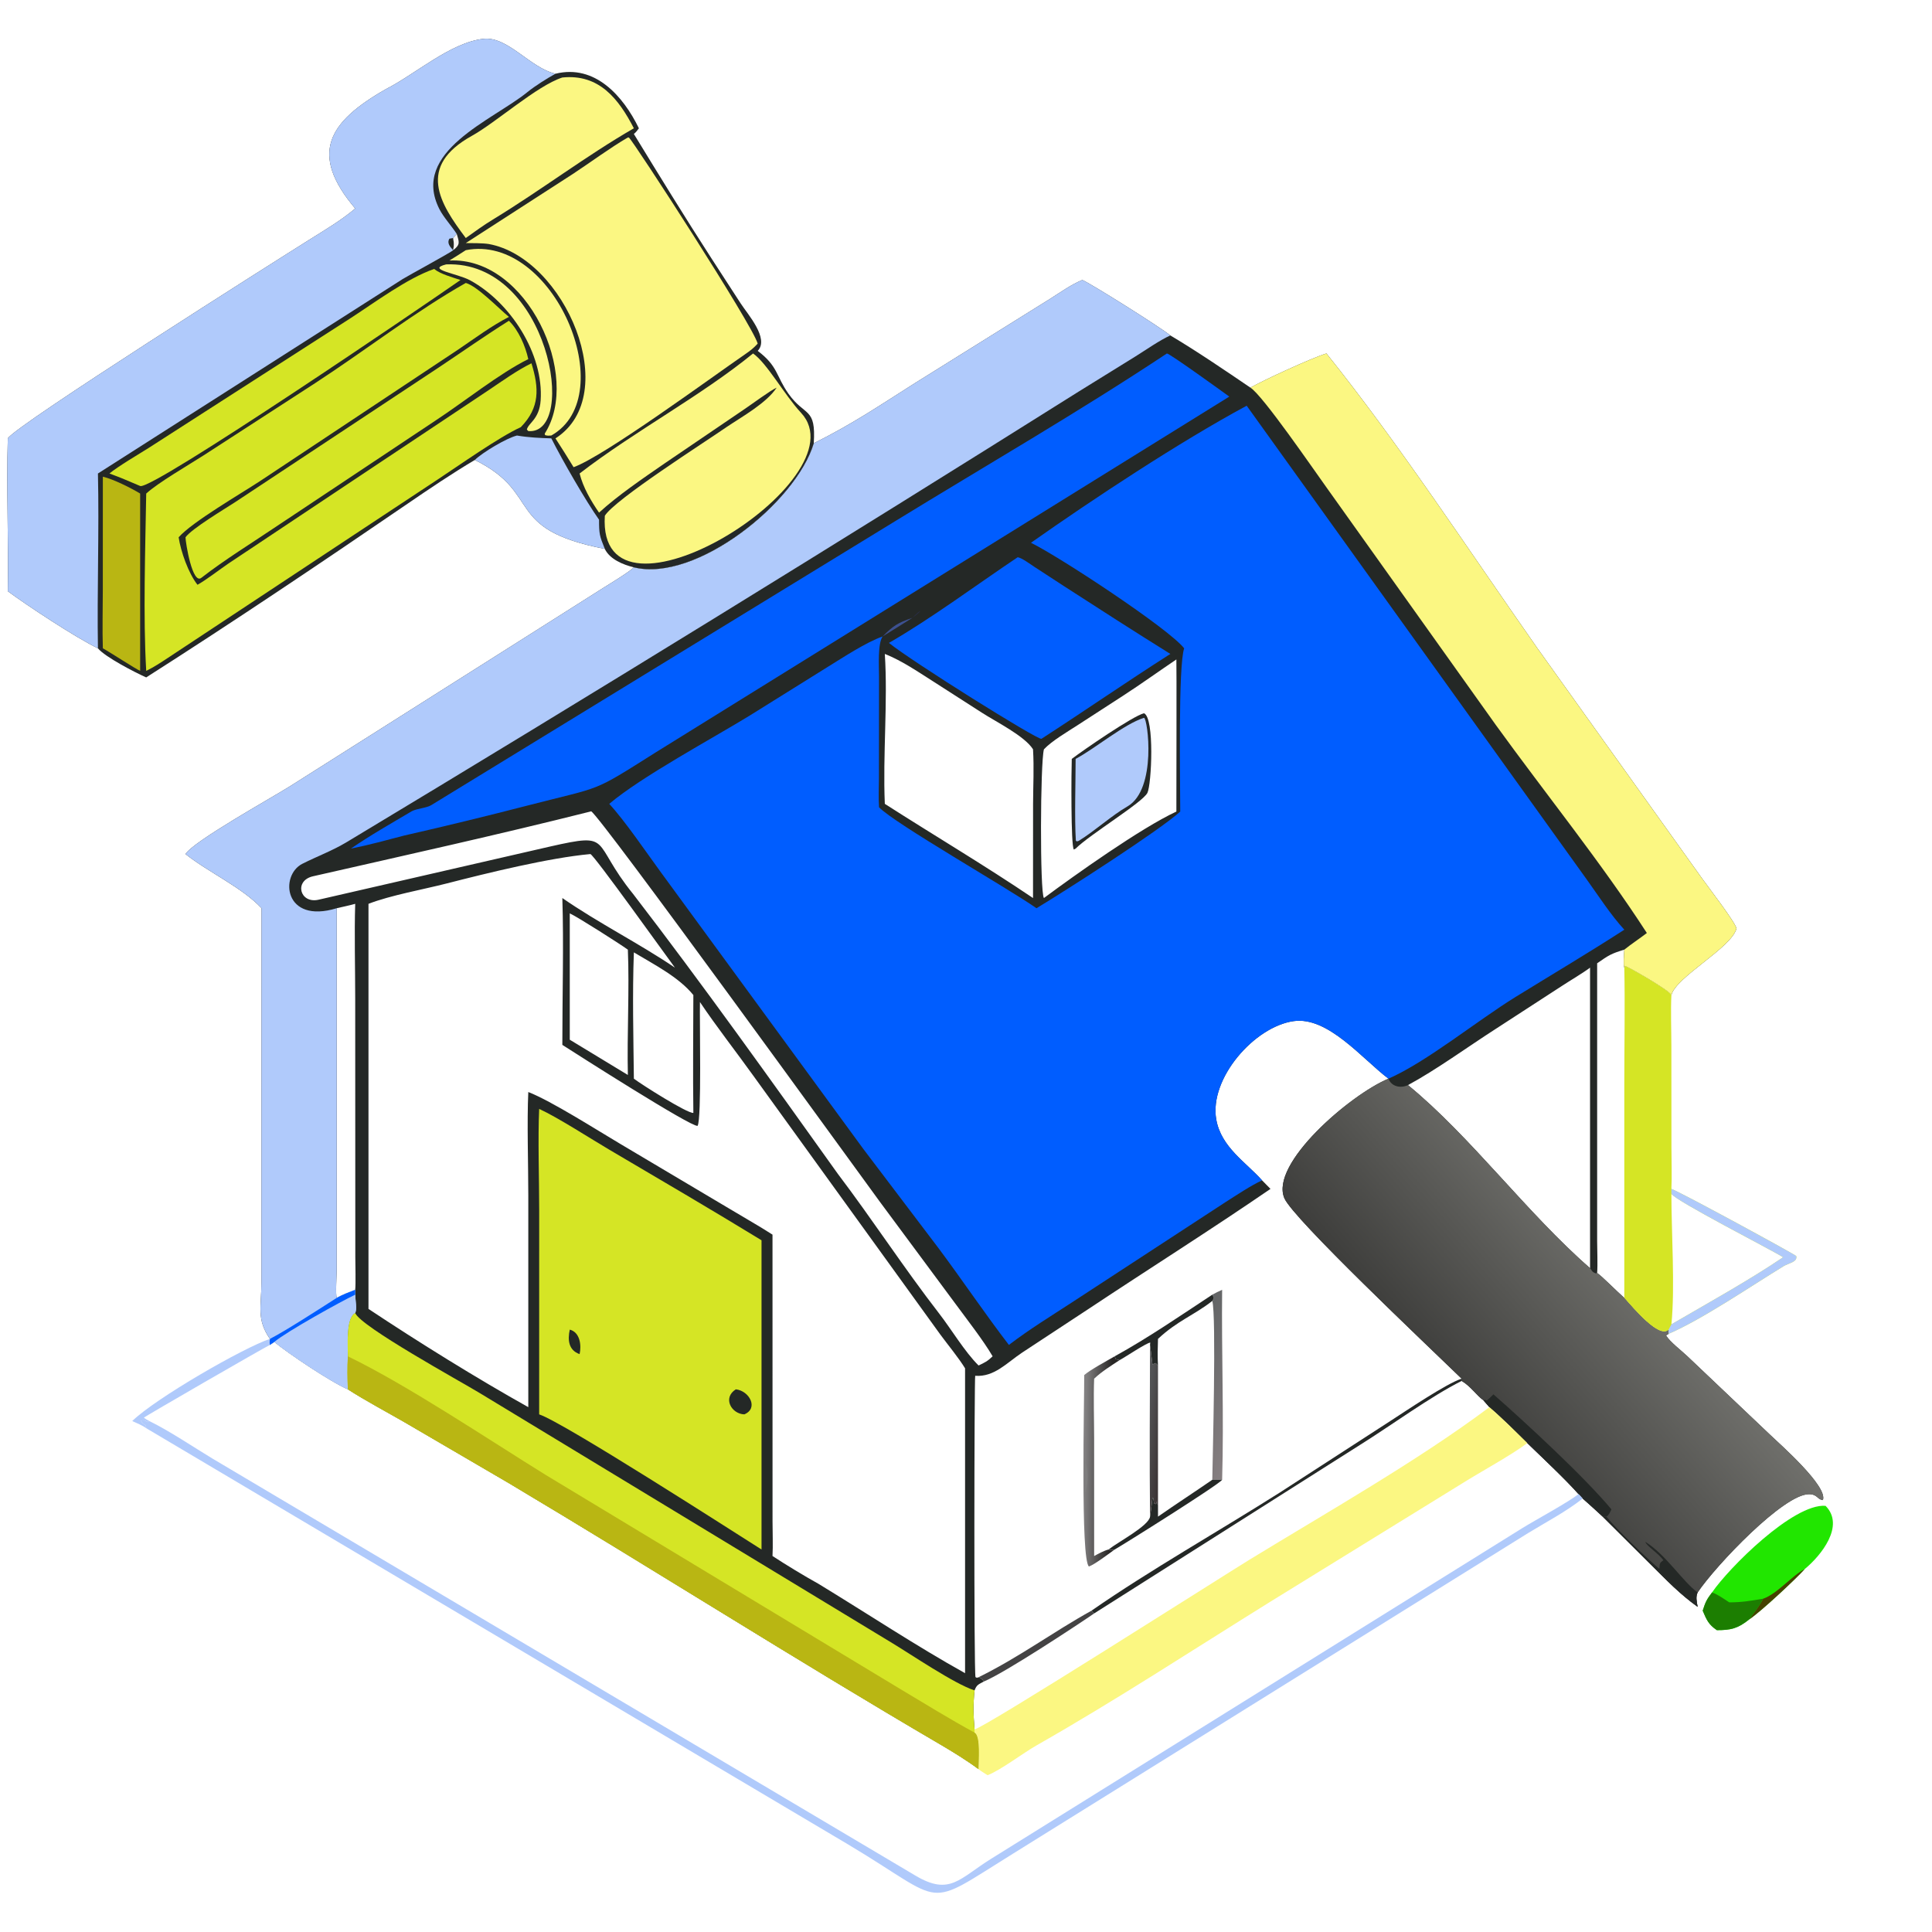 <svg width="110" height="110" viewBox="0 0 110 110" fill="none" xmlns="http://www.w3.org/2000/svg">
<path d="M61.62 15.942C61.977 16.064 66.069 18.63 66.635 19.099C68.123 19.982 69.759 21.095 71.194 22.071C71.91 21.655 74.711 20.368 75.523 20.125C79.662 25.278 83.715 31.462 87.519 36.888L96.907 50.012C97.244 50.486 98.821 52.531 98.868 52.868C98.571 53.979 95.43 55.614 95.163 56.653C95.014 56.368 92.853 55.128 92.534 55.004L92.481 55.094C92.413 54.965 92.471 54.25 92.481 54.07C91.72 54.299 91.592 54.389 90.935 54.846L90.935 70.666C90.936 71.198 90.972 71.975 90.935 72.478C91.208 72.66 92.11 73.578 92.481 73.896C92.951 74.414 94.477 76.266 95.003 75.703V75.944L94.856 76.033C95.075 76.401 95.74 76.901 96.079 77.226L100.776 81.685C101.336 82.221 104.083 84.631 103.788 85.408C103.455 85.373 103.492 85.079 103 85.073C101.562 85.059 97.709 89.109 96.656 90.666C96.531 90.922 96.608 91.214 96.656 91.484C95.642 90.758 94.905 89.983 94.021 89.107L91.252 86.35C90.886 86.005 90.489 85.657 90.113 85.319C90.066 85.254 89.934 85.127 89.872 85.063C89.072 84.162 87.845 83.028 86.959 82.162C86.278 81.493 85.522 80.732 84.802 80.118L84.459 79.726C84.084 79.468 83.726 78.917 83.219 78.625V78.496C81.177 76.515 73.642 69.401 73.13 68.229C72.273 66.27 76.874 62.324 79.05 61.415C77.531 60.256 75.6 57.863 73.65 58.139C71.42 58.455 68.837 61.403 69.248 63.738C69.526 65.318 70.944 66.177 71.857 67.204L72.336 67.691C68.919 70.033 65.486 72.196 62.055 74.474L58.19 77.016C57.319 77.595 56.611 78.412 55.524 78.332C55.473 78.454 55.444 95.146 55.541 95.49C55.651 95.537 55.593 95.533 55.716 95.494C55.902 95.579 55.894 95.586 56.019 95.737C55.713 95.905 55.609 95.919 55.487 96.244C55.399 97.11 55.419 97.606 55.487 98.463V98.646C55.852 98.822 55.711 100.322 55.716 100.727C55.041 100.225 54.24 99.733 53.508 99.305C45.25 94.473 37.166 89.329 28.955 84.434L23.03 80.973C22.027 80.395 20.756 79.718 19.806 79.102C18.825 78.682 16.433 77.072 15.615 76.405L15.366 76.574C15.327 76.407 15.345 76.404 15.366 76.23C14.591 75.095 14.884 74.409 14.886 72.978L14.891 51.71C13.769 50.514 11.844 49.651 10.562 48.627C11.012 47.894 15.491 45.411 16.52 44.76L34.375 33.455C34.709 33.247 35.876 32.536 36.09 32.3C39.625 33.175 45.325 28.613 46.333 25.238C48.642 24.078 49.973 23.152 52.119 21.796L59.816 16.996C60.386 16.634 61.005 16.193 61.62 15.942ZM20.224 73.437C20.262 73.093 20.23 71.995 20.23 71.585L20.224 56.872C20.224 55.154 20.17 53.151 20.224 51.46C19.902 51.551 19.503 51.633 19.172 51.71L19.17 72.269C19.169 72.54 19.098 73.75 19.172 73.896C19.514 73.708 19.862 73.576 20.224 73.437ZM20.98 51.46V74.524C23.839 76.423 27.117 78.459 30.079 80.118L30.079 68.065C30.079 66.315 30 63.861 30.079 62.175C31.391 62.683 34.033 64.371 35.319 65.13L41.587 68.853C42.345 69.311 43.256 69.824 43.983 70.295L43.985 86.636C43.985 87.23 44.016 88.022 43.983 88.592C44.744 89.092 45.79 89.727 46.597 90.174C49.313 91.826 52.201 93.737 54.947 95.264V77.906C54.58 77.307 53.969 76.569 53.534 75.978L42.923 61.291C41.945 59.925 40.764 58.417 39.852 57.051C39.826 58.098 39.955 63.709 39.718 64.102C39.342 64.174 32.805 59.998 32.017 59.491C32.015 56.831 32.102 53.737 32.017 51.13C34.09 52.566 36.345 53.685 38.428 55.094C37.899 54.384 33.832 48.691 33.614 48.625L33.609 48.627C31.265 48.841 27.761 49.703 25.451 50.296C24.109 50.641 22.232 50.973 20.98 51.46ZM47.698 66.827C49.669 69.428 51.461 72.191 53.463 74.775C54.162 75.675 54.92 76.957 55.716 77.745C56.068 77.578 56.226 77.505 56.516 77.222C56.004 76.338 55.01 75.064 54.378 74.203L50.108 68.441C48.706 66.531 34.146 46.41 33.656 46.191L33.609 46.207C28.367 47.525 23.089 48.692 17.82 49.892C16.723 50.141 17.072 51.473 18.141 51.225L31.315 48.199C34.954 47.376 33.611 47.894 36.043 50.894C39.983 56.013 43.92 61.539 47.698 66.827ZM58.816 42.662C58.337 41.901 56.694 41.089 55.905 40.578L53.05 38.745C52.175 38.19 51.343 37.618 50.378 37.231C50.555 39.973 50.258 42.986 50.378 45.768C53.184 47.566 56.038 49.255 58.816 51.13L58.819 45.761C58.823 44.689 58.88 43.739 58.816 42.662ZM36.09 54.224C36.001 56.607 36.065 59.031 36.09 61.415C36.523 61.746 39.136 63.404 39.477 63.364C39.446 61.155 39.473 58.866 39.477 56.653C38.633 55.62 37.249 54.923 36.09 54.224ZM66.978 37.546C65.974 38.222 64.999 38.926 63.99 39.581L61.369 41.279C60.784 41.658 59.889 42.181 59.437 42.662C59.227 43.425 59.203 50.828 59.437 51.13C61.192 49.826 64.968 47.138 66.978 46.207C66.978 45.477 66.995 37.584 66.978 37.546ZM32.44 59.197L35.748 61.204C35.696 58.907 35.842 56.318 35.748 54.07C35.293 53.74 32.893 52.21 32.44 52.003V59.197ZM90.531 55.094C90.128 55.399 89.388 55.833 88.932 56.133L85.139 58.595C83.562 59.608 81.779 60.908 80.165 61.781C83.728 64.695 86.961 69.097 90.531 72.204V55.094Z" fill="#242826"/>
<path d="M70.981 23.1L90.34 50.071C91.002 50.992 91.714 52.1 92.482 52.933C90.438 54.255 88.344 55.494 86.273 56.773C84.114 58.106 81.225 60.463 79.051 61.416C77.533 60.256 75.602 57.864 73.652 58.139C71.421 58.455 68.839 61.404 69.249 63.738C69.527 65.319 70.945 66.178 71.858 67.205C71.26 67.471 70.328 68.094 69.754 68.458L61.043 74.146C59.763 74.982 58.667 75.645 57.442 76.574C56.087 74.813 54.783 72.87 53.44 71.072L49.144 65.403L37.639 49.68C36.803 48.542 35.611 46.771 34.688 45.769C36.515 44.218 40.572 42.041 42.693 40.737L47.157 37.953C48.038 37.409 49.304 36.574 50.253 36.237C49.963 36.658 50.048 37.938 50.047 38.505L50.043 44.283C50.04 44.789 50.012 45.47 50.049 45.962C50.92 46.879 57.398 50.574 59.014 51.711C60.699 50.695 66.023 47.279 67.198 46.208C67.197 44.649 67.076 37.881 67.422 36.913C66.554 35.798 60.358 31.719 58.699 30.903C62.208 28.431 67.146 25.166 70.981 23.1Z" fill="#005DFF"/>
<path d="M61.62 15.942C61.977 16.064 66.069 18.63 66.635 19.099C66.052 19.356 65.221 19.935 64.647 20.294L61.439 22.28C47.645 30.949 33.701 39.547 19.744 47.944C18.911 48.445 18.075 48.746 17.214 49.181C15.915 49.837 16.16 52.63 19.172 51.71L19.17 72.269C19.169 72.54 19.098 73.75 19.172 73.896C19.514 73.708 19.862 73.576 20.224 73.437V73.714C20.231 74.032 20.337 74.534 20.224 74.756C19.677 75.041 19.809 76.651 19.806 77.222C19.772 77.931 19.78 78.386 19.806 79.102C18.825 78.682 16.433 77.072 15.615 76.405L15.366 76.574C15.327 76.407 15.345 76.404 15.366 76.23C14.591 75.095 14.884 74.409 14.886 72.978L14.891 51.71C13.769 50.514 11.844 49.651 10.562 48.627C11.012 47.894 15.491 45.411 16.52 44.76L34.375 33.455C34.709 33.247 35.876 32.536 36.09 32.3C39.625 33.175 45.325 28.613 46.333 25.238C48.642 24.078 49.973 23.152 52.119 21.796L59.816 16.996C60.386 16.634 61.005 16.193 61.62 15.942Z" fill="#B0CAFB"/>
<path d="M20.225 73.438V73.714C20.232 74.032 20.337 74.534 20.225 74.756C19.678 75.042 19.81 76.652 19.807 77.222C19.773 77.932 19.78 78.386 19.807 79.102C18.826 78.682 16.434 77.072 15.616 76.405L15.367 76.574C15.328 76.407 15.345 76.405 15.367 76.231C16.264 75.774 18.244 74.49 19.172 73.896C19.514 73.708 19.863 73.577 20.225 73.438Z" fill="#B0CAFB"/>
<path d="M20.225 73.438V73.714C19.479 74.058 16.299 75.825 15.616 76.405L15.367 76.574C15.328 76.407 15.345 76.405 15.367 76.231C16.264 75.774 18.244 74.49 19.172 73.896C19.514 73.708 19.863 73.577 20.225 73.438Z" fill="#005DFF"/>
<path d="M79.051 61.416C79.228 61.875 79.744 61.973 80.165 61.781C83.728 64.696 86.961 69.098 90.532 72.205C90.687 72.409 90.64 72.409 90.845 72.498L90.935 72.479C91.209 72.66 92.11 73.579 92.481 73.896C92.952 74.415 94.477 76.266 95.003 75.703V75.945L94.857 76.034C95.076 76.402 95.741 76.902 96.08 77.226L100.777 81.685C101.337 82.222 104.084 84.632 103.788 85.409C103.456 85.374 103.493 85.079 103 85.074C101.563 85.06 97.71 89.109 96.656 90.667C96.531 90.922 96.608 91.214 96.656 91.485C95.642 90.758 94.905 89.984 94.022 89.108L91.253 86.351C90.887 86.005 90.489 85.658 90.114 85.32C90.066 85.255 89.934 85.128 89.873 85.064C89.073 84.163 87.846 83.028 86.96 82.163C86.279 81.493 85.522 80.732 84.802 80.119L84.46 79.727C84.084 79.468 83.727 78.918 83.22 78.626V78.497C81.177 76.516 73.643 69.401 73.13 68.229C72.274 66.271 76.874 62.324 79.051 61.416Z" fill="url(#paint0_linear_15471_9558)"/>
<path d="M84.459 79.726L84.555 79.701L84.655 79.736C84.807 79.612 84.892 79.528 85.03 79.388C86.822 80.959 90.231 84.109 91.748 85.937C91.677 86.082 91.605 86.266 91.466 86.351H91.252C90.886 86.005 90.488 85.657 90.113 85.319C90.065 85.254 89.933 85.127 89.872 85.063C89.072 84.162 87.845 83.028 86.959 82.162C86.278 81.493 85.521 80.732 84.801 80.118L84.459 79.726Z" fill="#242826"/>
<path d="M91.252 86.351H91.466C91.999 87.035 93.792 88.749 94.479 89.327C94.505 89.048 94.457 89.004 94.706 88.837C94.447 88.457 93.726 88.007 93.678 87.786C94.865 88.527 95.803 90.05 96.655 90.667C96.53 90.922 96.607 91.214 96.655 91.484C95.641 90.758 94.904 89.983 94.02 89.108L91.252 86.351Z" fill="#242826"/>
<path d="M71.193 22.071C71.91 21.655 74.711 20.368 75.522 20.125C79.662 25.278 83.715 31.463 87.518 36.888L96.906 50.012C97.244 50.486 98.82 52.531 98.867 52.868C98.571 53.979 95.43 55.614 95.162 56.653C95.013 56.368 92.853 55.129 92.534 55.004L92.481 55.094C92.413 54.965 92.47 54.25 92.481 54.07C92.876 53.75 93.346 53.444 93.765 53.122C91.179 49.122 87.973 45.161 85.174 41.288L75.506 27.726C74.838 26.801 71.89 22.499 71.193 22.071Z" fill="#FBF782"/>
<path d="M19.806 77.223C19.809 76.652 19.677 75.042 20.224 74.757C20.521 75.526 26.229 78.654 27.328 79.323L50.716 93.499C51.895 94.206 54.316 95.863 55.487 96.245C55.399 97.111 55.419 97.606 55.487 98.463V98.647C55.852 98.822 55.71 100.323 55.716 100.728C55.04 100.225 54.24 99.734 53.508 99.305C45.25 94.474 37.166 89.329 28.954 84.435L23.03 80.974C22.027 80.396 20.756 79.718 19.806 79.102C19.779 78.386 19.772 77.932 19.806 77.223Z" fill="#D5E525"/>
<path d="M19.806 77.223C23.206 78.867 27.818 81.966 31.086 83.986L51.272 96.175C52.629 96.982 54.105 97.9 55.487 98.647C55.852 98.822 55.71 100.323 55.716 100.728C55.04 100.225 54.24 99.734 53.508 99.305C45.25 94.474 37.166 89.329 28.954 84.434L23.03 80.974C22.027 80.396 20.756 79.718 19.806 79.102C19.779 78.386 19.772 77.932 19.806 77.223Z" fill="#B9B613"/>
<path d="M51.941 35.181C51.383 35.531 50.814 35.897 50.252 36.237C50.87 35.613 51.119 35.459 51.941 35.181Z" fill="#3D5191"/>
<path d="M51.941 35.181C52.465 34.632 52.618 34.696 51.941 35.181V35.181Z" fill="#292E48"/>
<path d="M30.698 63.136C31.765 63.626 33.619 64.828 34.7 65.464C37.573 67.157 40.514 68.876 43.358 70.616V88.222C41.707 87.181 32.086 80.984 30.698 80.529L30.699 68.863C30.699 67.141 30.621 64.807 30.698 63.136Z" fill="#D5E525"/>
<path d="M41.895 79.102C42.666 79.188 43.208 80.182 42.378 80.528C41.642 80.502 41.125 79.589 41.895 79.102Z" fill="#242826"/>
<path d="M32.441 75.703C33.025 75.856 33.113 76.594 33 77.098C32.365 76.874 32.313 76.28 32.441 75.703Z" fill="#242826"/>
<path d="M66.439 20.125C66.631 20.149 69.611 22.306 69.991 22.581L37.333 42.838C33.627 45.179 34.376 44.743 30.087 45.851C27.72 46.462 25.385 47.032 23.003 47.575C22.018 47.834 20.975 48.118 19.98 48.316C21.071 47.563 22.305 46.863 23.449 46.185C23.74 46.032 24.286 46.006 24.551 45.843L50.932 29.695C56.11 26.517 61.375 23.483 66.439 20.125Z" fill="#005DFF"/>
<path d="M57.938 31.73C58.139 31.735 58.679 32.134 58.884 32.268L60.58 33.373C62.602 34.68 64.592 35.96 66.635 37.232C64.138 38.825 61.764 40.468 59.295 42.065C59.058 42.13 51.962 37.691 50.611 36.605C53.062 35.19 55.58 33.31 57.938 31.73Z" fill="#005DFF"/>
<path d="M65.136 40.609C65.745 40.879 65.564 44.678 65.328 45.145C65.05 45.692 62.04 47.517 61.242 48.317L61.14 48.369C60.964 48.175 60.997 43.81 61.022 43.209C61.651 42.726 64.496 40.766 65.136 40.609Z" fill="#242826"/>
<path d="M65.136 40.869C65.345 40.906 65.884 44.932 64.194 45.913C63.267 46.45 62.348 47.301 61.418 47.876L61.307 47.907L61.255 47.86C61.173 46.584 61.241 44.541 61.242 43.208C62.367 42.608 63.998 41.227 65.136 40.869Z" fill="#B0CAFB"/>
<path d="M20.224 11.872C17.586 8.759 18.68 6.95 21.972 5.073C23.639 4.229 25.657 2.417 27.525 2.211C28.916 2.058 30.169 3.857 31.626 4.198C33.885 3.642 35.488 5.479 36.376 7.305C36.269 7.44 36.223 7.521 36.089 7.627C37.543 10.007 38.982 12.349 40.497 14.696L42.173 17.279C42.568 17.888 43.816 19.279 43.14 19.977C44.303 20.852 44.184 21.419 44.896 22.422C45.835 23.743 46.467 23.16 46.332 25.239C45.324 28.614 39.625 33.175 36.089 32.301C35.478 32.154 34.721 31.846 34.434 31.251C28.61 30.12 30.933 28.113 27.032 26.189C25.728 26.965 24.462 27.82 23.209 28.677C18.361 31.993 13.281 35.41 8.324 38.569C7.702 38.294 5.984 37.41 5.576 36.913C4.342 36.323 1.504 34.449 0.445 33.663C0.494 30.814 0.36 27.78 0.445 24.959C0.858 24.239 15.713 14.839 17.634 13.635C18.513 13.085 19.432 12.541 20.224 11.872Z" fill="#242826"/>
<path d="M20.224 11.872C17.586 8.759 18.68 6.95 21.972 5.073C23.639 4.229 25.657 2.417 27.525 2.211C28.916 2.058 30.169 3.857 31.626 4.198C31.159 4.458 30.475 4.88 30.016 5.254C28.064 6.841 23.351 8.623 25.019 11.909C25.252 12.368 25.722 12.877 26.003 13.316L25.801 13.553C25.843 13.837 25.853 13.957 25.801 14.244C25.708 14.356 23.267 15.676 22.927 15.888L5.576 26.959C5.651 30.227 5.523 33.626 5.576 36.913C4.342 36.323 1.504 34.449 0.445 33.663C0.494 30.814 0.36 27.78 0.445 24.959C0.858 24.239 15.713 14.839 17.634 13.635C18.513 13.085 19.432 12.541 20.224 11.872Z" fill="#B0CAFB"/>
<path d="M25.801 14.244C25.62 14.05 25.433 13.831 25.59 13.588L25.801 13.552C25.843 13.836 25.853 13.956 25.801 14.244Z" fill="#242826"/>
<path d="M29.433 24.797C30.094 24.91 30.72 24.937 31.39 24.959C32.012 26.195 33.367 28.547 34.107 29.589C34.107 30.401 34.134 30.508 34.436 31.251C28.611 30.12 30.934 28.113 27.033 26.189C27.483 25.753 28.823 24.952 29.433 24.797Z" fill="#B0CAFB"/>
<path d="M25.803 13.552L26.005 13.315C26.141 13.78 26.226 13.921 25.803 14.244C25.855 13.956 25.845 13.837 25.803 13.552Z" fill="#F6F4F2"/>
<path d="M26.521 16.11C27.168 16.288 28.374 17.543 28.977 18.044C28.01 18.536 27.024 19.268 26.112 19.886L14.815 27.385C13.754 28.085 10.944 29.713 10.171 30.591C10.295 31.403 10.726 32.638 11.244 33.294C11.696 33.049 12.512 32.421 12.992 32.094L27.832 22.206C28.588 21.698 29.451 21.078 30.259 20.684C30.697 22.103 30.741 23.205 29.652 24.321C28.438 24.868 26.117 26.51 24.888 27.322L9.55 37.463C9.149 37.729 8.76 37.986 8.325 38.196C8.145 35.124 8.274 31.202 8.325 28.101C9.005 27.477 10.732 26.479 11.611 25.915L17.928 21.824C20.695 20.026 23.723 17.685 26.521 16.11Z" fill="#D5E525"/>
<path d="M35.747 7.828L35.806 7.83C36.066 8.032 42.847 18.495 43.14 19.564C42.917 19.812 42.704 19.977 42.429 20.166C40.504 21.488 34.414 25.969 32.658 26.6C32.322 26.045 31.976 25.505 31.626 24.959C35.491 22.48 32.169 14.68 27.829 13.893C27.498 13.839 26.874 13.842 26.52 13.839L32.619 9.903C33.586 9.267 34.779 8.387 35.747 7.828Z" fill="#FBF782"/>
<path d="M42.876 20.125C43.666 20.671 44.652 22.472 45.612 23.508C49.154 27.331 33.98 36.693 34.436 29.367C34.983 28.45 40.177 25.145 41.36 24.32C42.28 23.702 43.635 22.953 44.22 22.071C43.851 22.234 42.778 23.035 42.367 23.308L37.828 26.393C36.641 27.212 35.15 28.226 34.107 29.187C33.643 28.512 33.2 27.755 33 26.959C36.14 24.537 39.877 22.571 42.876 20.125Z" fill="#FBF782"/>
<path d="M28.976 18.262C29.527 18.804 29.912 19.698 30.079 20.447C28.483 21.228 26.405 22.888 24.848 23.91L15.814 29.922C14.418 30.865 12.789 31.867 11.472 32.893C10.956 33.327 10.565 30.896 10.562 30.591C10.911 30.103 12.773 28.99 13.389 28.589L24.913 20.967C26.261 20.072 27.61 19.119 28.976 18.262Z" fill="#D5E525"/>
<path d="M32.016 4.413C34.109 4.198 35.223 5.626 36.089 7.304C33.403 8.852 30.778 10.847 28.07 12.495C27.538 12.816 27.027 13.192 26.52 13.552C25.027 11.571 23.716 9.485 26.866 7.734C28.259 6.96 30.571 4.881 32.016 4.413Z" fill="#FBF782"/>
<path d="M24.718 15.313C25.07 15.603 25.763 15.79 26.218 15.942C24.432 17.197 8.623 27.966 7.98 27.67C7.39 27.418 6.836 27.18 6.232 26.959C6.697 26.567 7.931 25.84 8.489 25.488L19.922 18.14C21.351 17.216 23.182 15.845 24.718 15.313Z" fill="#D5E525"/>
<path d="M5.856 27.141C6.459 27.283 7.45 27.779 7.98 28.101V38.195C7.785 38.13 6.261 37.134 5.856 36.912C5.821 35.871 5.853 34.633 5.854 33.582L5.856 27.141Z" fill="#B9B613"/>
<path d="M26.52 14.244C31.502 13.261 35.431 22.517 31.389 24.796C31.211 24.808 31.207 24.815 31.037 24.776L31.014 24.688C33.13 21.415 30.022 14.61 25.588 14.833C25.904 14.638 26.209 14.448 26.52 14.244Z" fill="#FBF782"/>
<path d="M25.403 15.053C31.245 14.813 32.938 24.783 30.08 24.544L29.998 24.458C30.075 24.086 30.709 23.877 30.782 22.799C30.963 20.142 29.057 17.21 26.767 15.961C26.039 15.564 24.235 15.348 25.403 15.053Z" fill="#FBF782"/>
<path d="M61.731 78.291C62.04 78.013 63.041 77.467 63.466 77.223L63.523 77.38C63.626 77.412 63.643 77.42 63.75 77.437C63.261 77.758 62.717 78.097 62.295 78.497C62.254 79.558 62.294 80.825 62.295 81.908L62.295 88.593C62.531 88.468 62.866 88.281 63.118 88.222C63.28 88.27 63.289 88.248 63.466 88.222C63.15 88.451 62.303 89.088 61.999 89.19C61.511 88.795 61.741 79.633 61.731 78.291Z" fill="url(#paint1_linear_15471_9558)"/>
<path d="M61.732 83.166C62.015 83.547 61.966 84.654 61.732 85.063L61.746 85.143C61.814 84.28 61.817 84.037 61.732 83.166Z" fill="#7F7E7E"/>
<path d="M69.023 73.714C69.229 73.599 69.367 73.531 69.583 73.438C69.544 77.038 69.69 80.656 69.583 84.253C69.472 84.239 69.157 84.257 69.023 84.253C69.041 83.051 69.259 74.904 69.023 74.07C69.086 73.973 69.075 73.992 69.117 73.885L69.023 73.714Z" fill="url(#paint2_linear_15471_9558)"/>
<path d="M65.479 86.351C65.444 83.107 65.47 79.82 65.479 76.574L65.618 77.685C65.82 77.612 65.736 77.538 65.931 77.745V85.735L65.921 85.643L65.857 85.614L65.858 85.5L65.908 85.587L65.844 85.46L65.855 85.505L65.852 85.501L65.861 85.527L65.795 85.638L65.71 85.6C65.688 85.492 65.675 85.407 65.661 85.297L65.618 85.277C65.579 85.639 65.53 85.99 65.479 86.351Z" fill="url(#paint3_linear_15471_9558)"/>
<path d="M69.023 73.714L69.116 73.885C69.074 73.992 69.086 73.973 69.023 74.07C67.996 74.877 67.032 75.198 65.931 76.231C65.913 76.774 65.901 77.198 65.931 77.745C65.736 77.537 65.821 77.612 65.618 77.685L65.479 76.574L65.49 76.439C65.246 76.474 64.063 77.272 63.75 77.437C63.644 77.419 63.627 77.412 63.523 77.379L63.467 77.222C65.361 76.18 67.213 74.905 69.023 73.714Z" fill="#242826"/>
<path d="M69.024 84.252C69.157 84.257 69.472 84.239 69.584 84.252C69.411 84.526 63.965 87.942 63.468 88.221C63.29 88.247 63.282 88.27 63.119 88.221C63.651 87.795 65.402 86.884 65.48 86.35C65.531 85.99 65.581 85.639 65.62 85.277L65.662 85.297C65.676 85.407 65.69 85.491 65.711 85.6L65.796 85.637L65.862 85.527L65.853 85.501L65.857 85.505L65.845 85.46L65.91 85.586L65.86 85.5L65.858 85.614L65.923 85.643L65.932 85.735V86.35C66.95 85.639 68 84.959 69.024 84.252Z" fill="#242826"/>
<path d="M84.801 80.119C85.521 80.733 86.278 81.493 86.959 82.163C86.041 82.855 84.29 83.805 83.25 84.459L72.323 91.198C67.9 93.944 63.541 96.802 59.012 99.378C58.234 99.821 56.96 100.795 56.229 101.073C56.071 100.973 55.854 100.844 55.715 100.728C55.71 100.323 55.851 98.822 55.486 98.647V98.463C56.006 98.408 69.679 89.696 71.136 88.805C75.587 86.084 80.701 83.185 84.801 80.119Z" fill="#FBF782"/>
<path d="M92.481 55.094L92.534 55.004C92.853 55.129 95.013 56.368 95.162 56.653C95.118 57.507 95.16 58.674 95.161 59.553L95.165 65.322C95.165 65.996 95.198 67.045 95.162 67.691C95.676 67.868 102.191 71.415 102.27 71.515C102.353 71.854 101.841 71.915 101.557 72.088C99.715 73.209 96.923 75.118 95.002 75.944V75.703C94.476 76.266 92.951 74.414 92.481 73.896V61.682C92.481 59.532 92.525 57.232 92.481 55.094ZM95.162 75.402C97.102 74.275 99.681 72.838 101.524 71.582C100.811 71.135 95.375 68.362 95.162 67.969C95.161 70.153 95.376 73.332 95.162 75.402Z" fill="#D5E525"/>
<path d="M95.162 67.69C95.675 67.868 102.191 71.415 102.27 71.514C102.352 71.853 101.84 71.915 101.557 72.088C99.715 73.209 96.923 75.117 95.002 75.944V75.702L95.162 75.402C97.102 74.275 99.681 72.837 101.524 71.582C100.811 71.135 95.375 68.361 95.162 67.969V67.69Z" fill="#B0CAFB"/>
<path d="M8.325 81.316C8.318 81.056 8.152 81.141 8.014 80.879C8.272 80.857 8.172 80.847 8.42 80.968L8.5 80.908C9.634 81.46 10.988 82.375 12.09 83.041L52.14 106.8C54.081 107.946 54.625 106.958 56.426 105.834L86.648 87.021C87.365 86.571 89.347 85.506 89.873 85.063C89.934 85.127 90.066 85.255 90.114 85.32C89.137 86.085 88.061 86.641 86.999 87.29L57.714 105.516C52.488 108.758 54.011 108.426 48.253 104.994L8.325 81.316Z" fill="#B0CAFB"/>
<path d="M97.476 90.667C98.421 89.283 102.094 85.598 103.938 85.735C105.062 86.864 103.683 88.571 102.751 89.338C102.198 89.948 100.24 91.774 99.59 92.204C98.947 92.723 98.543 92.815 97.751 92.814C97.271 92.491 97.164 92.22 96.945 91.705C97.098 91.215 97.176 91.061 97.476 90.667Z" fill="#21E600"/>
<path d="M97.476 90.667C97.782 90.769 98.173 91.047 98.456 91.231C99.186 91.23 99.657 91.147 100.384 91.024C100.254 91.336 99.808 91.906 99.59 92.204C98.947 92.723 98.543 92.815 97.751 92.814C97.271 92.491 97.164 92.22 96.945 91.706C97.098 91.215 97.176 91.061 97.476 90.667Z" fill="#1C7E01"/>
<path d="M100.384 91.024C101.18 90.756 102.064 89.678 102.751 89.339C102.198 89.948 100.24 91.775 99.59 92.204C99.808 91.907 100.253 91.337 100.384 91.024Z" fill="#464100"/>
<path d="M83.219 78.496V78.625C81.462 79.506 79.185 81.171 77.466 82.246L62.295 91.863L62.145 91.705C65.512 89.37 69.366 87.2 72.863 84.982L79.189 80.887C80.017 80.352 82.37 78.761 83.219 78.496Z" fill="#242826"/>
<path d="M15.367 76.231C15.345 76.404 15.328 76.407 15.367 76.574C14.909 76.802 8.229 80.654 8.19 80.719C8.312 80.802 8.37 80.84 8.501 80.908L8.421 80.968C8.173 80.847 8.273 80.856 8.014 80.879C8.152 81.141 8.318 81.055 8.325 81.316C8.104 81.153 7.785 81.025 7.529 80.908C8.877 79.597 13.873 76.726 15.367 76.231Z" fill="#B0CAFB"/>
<path d="M55.717 95.494C58.096 94.317 59.906 92.947 62.146 91.705L62.297 91.863C61.206 92.61 57.208 95.244 56.02 95.737C55.895 95.586 55.903 95.579 55.717 95.494Z" fill="#444344"/>
<defs>
<linearGradient id="paint0_linear_15471_9558" x1="83.303" y1="79.9" x2="92.487" y2="71.931" gradientUnits="userSpaceOnUse">
<stop stop-color="#3E3E3C"/>
<stop offset="1" stop-color="#6F6F6B"/>
</linearGradient>
<linearGradient id="paint1_linear_15471_9558" x1="63.252" y1="83.292" x2="61.746" y2="83.265" gradientUnits="userSpaceOnUse">
<stop stop-color="#282625"/>
<stop offset="1" stop-color="#828081"/>
</linearGradient>
<linearGradient id="paint2_linear_15471_9558" x1="67.408" y1="78.2" x2="71.211" y2="79.837" gradientUnits="userSpaceOnUse">
<stop stop-color="#646667"/>
<stop offset="1" stop-color="#857E80"/>
</linearGradient>
<linearGradient id="paint3_linear_15471_9558" x1="66.188" y1="81.608" x2="65.268" y2="81.515" gradientUnits="userSpaceOnUse">
<stop stop-color="#3C3536"/>
<stop offset="1" stop-color="#525355"/>
</linearGradient>
</defs>
</svg>
